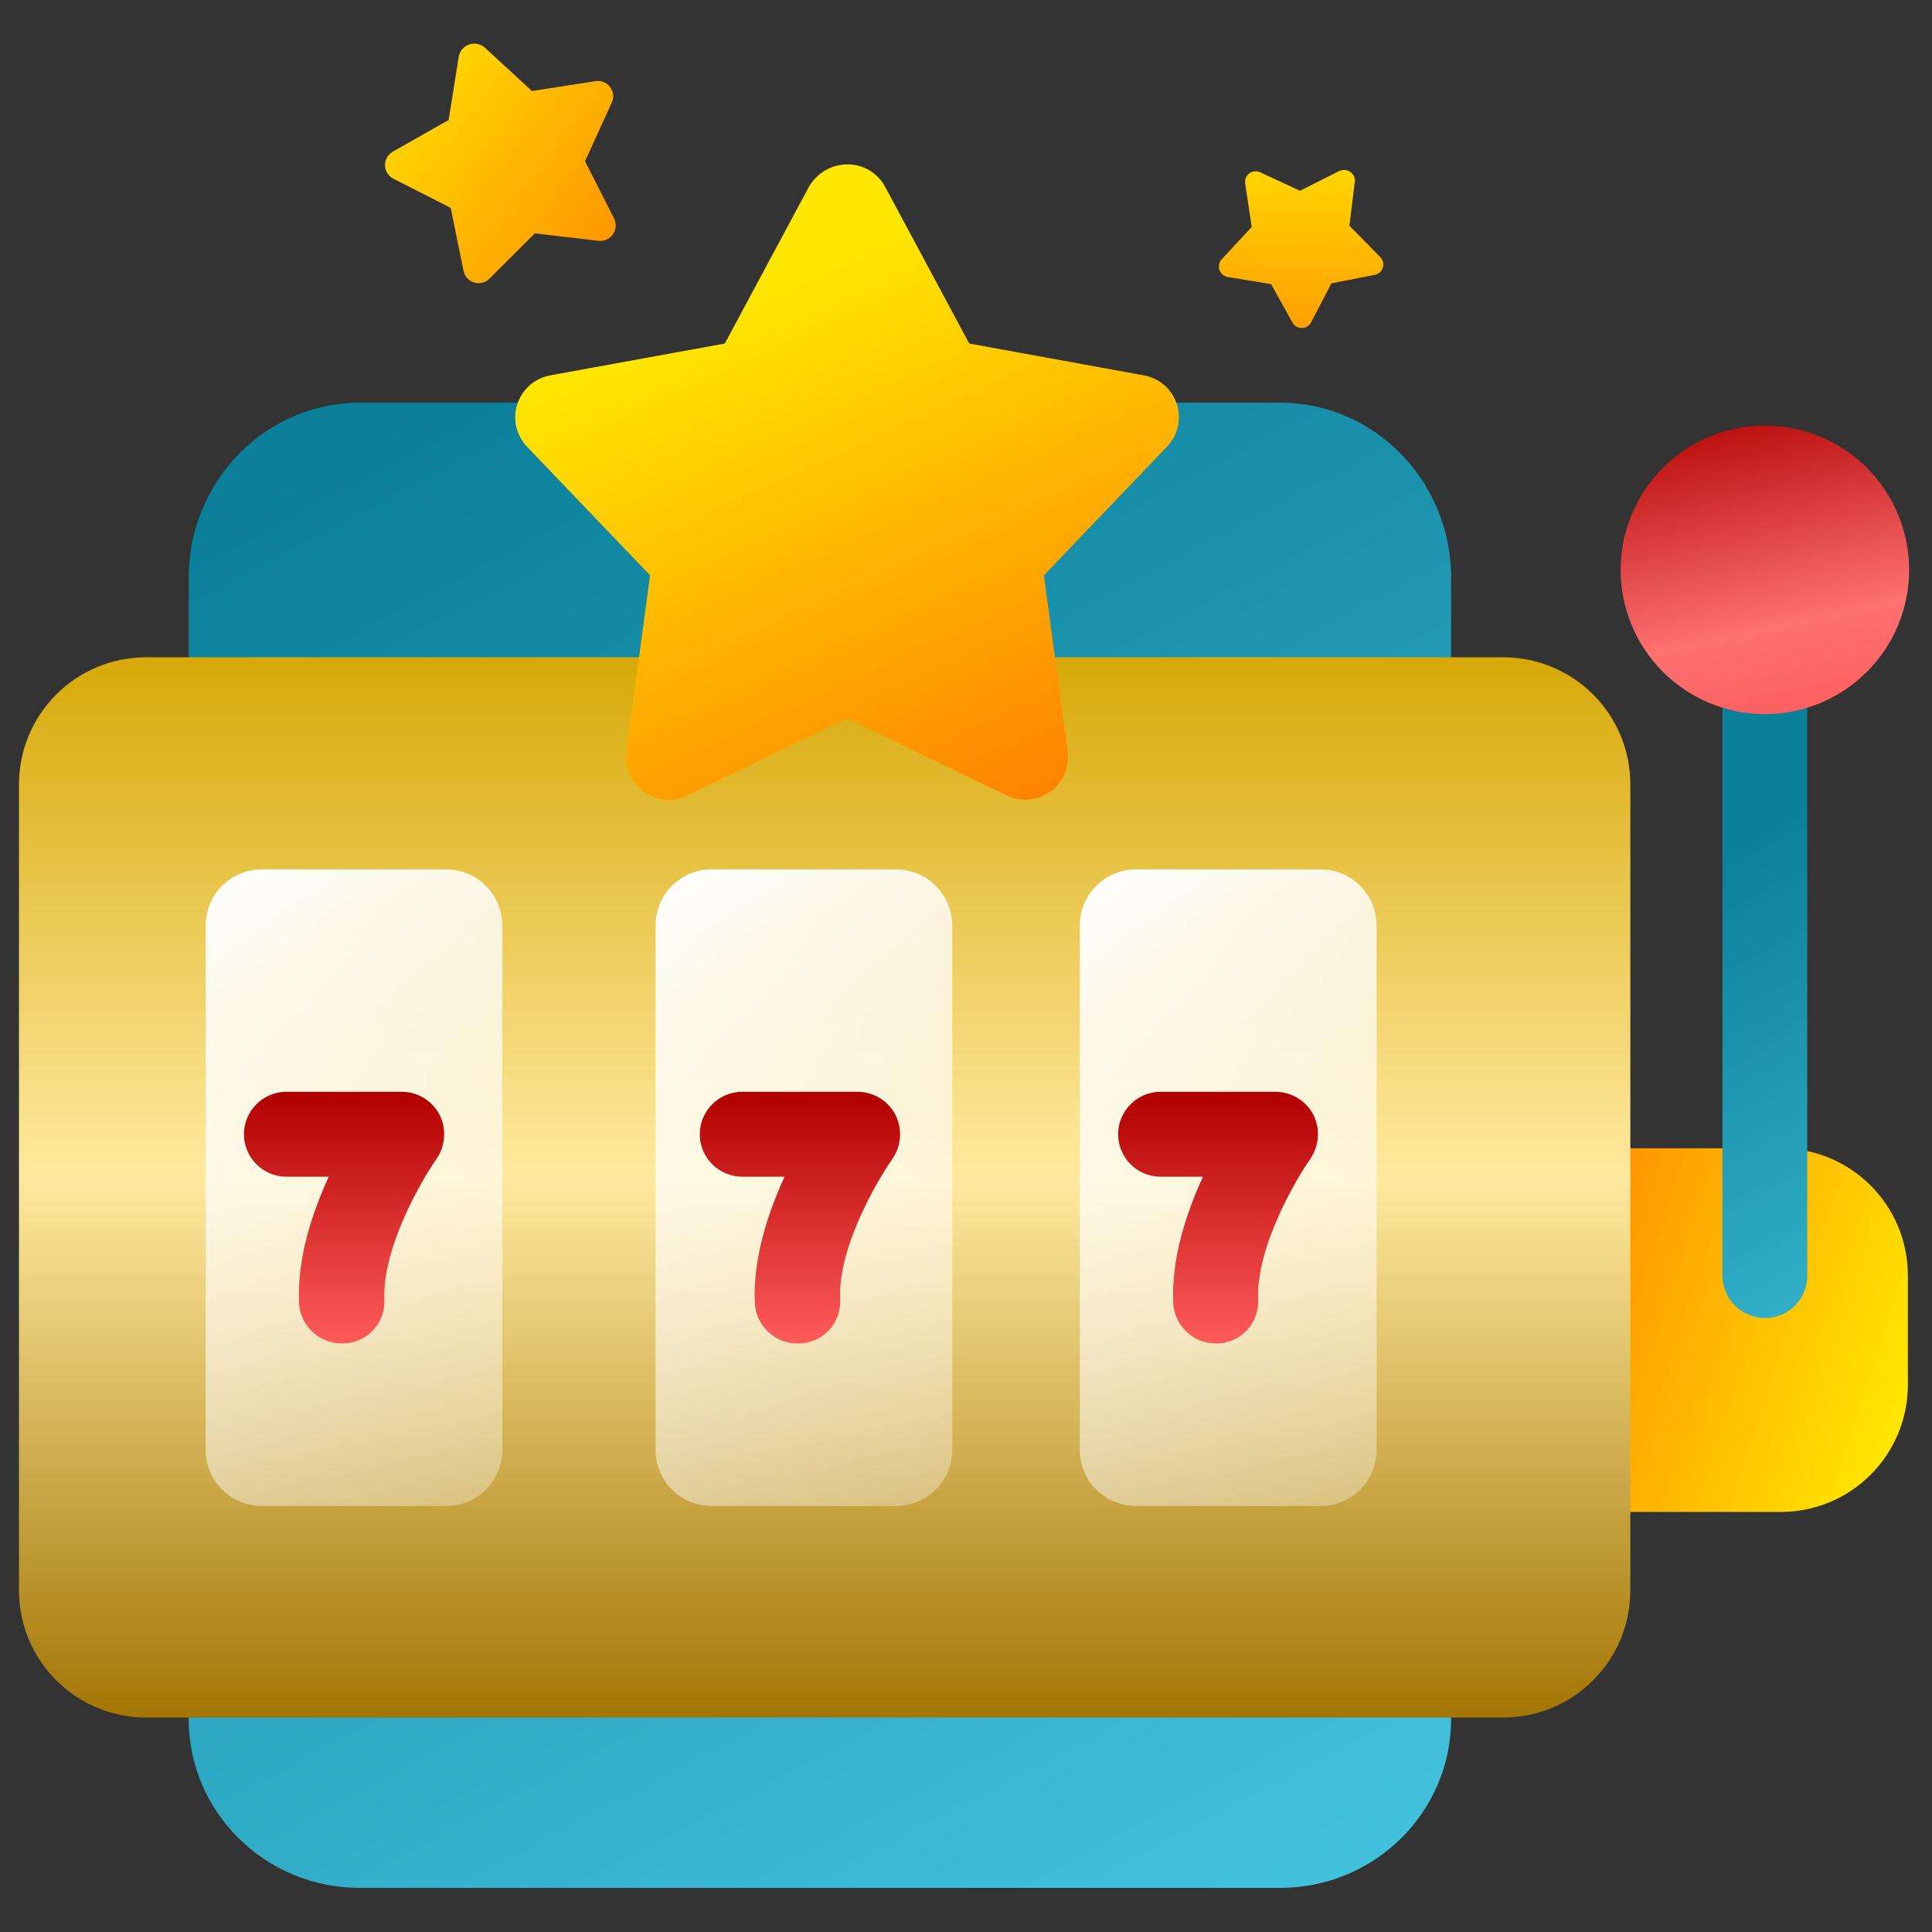 <svg width="104" height="104" viewBox="0 0 104 104" fill="none" xmlns="http://www.w3.org/2000/svg">
<rect x="0" y="0" width="104" height="104" fill="#333333" stroke="none"/>
<path fill-rule="evenodd" clip-rule="evenodd" d="M19.378 21.675H68.897C73.99 21.675 78.115 25.898 78.115 31.108V92.525C78.115 97.554 73.99 101.627 68.897 101.627H19.374C14.28 101.627 10.155 97.554 10.155 92.525V31.112C10.155 25.898 14.28 21.675 19.374 21.675H19.378Z" fill="url(#paint0_linear_156_331)"/>
<path d="M95.849 81.389H85.546V61.812H95.849C99.639 61.812 102.701 64.873 102.701 68.663V74.537C102.701 78.328 99.639 81.389 95.849 81.389Z" fill="url(#paint1_linear_156_331)"/>
<path d="M95.004 70.949C94.399 70.948 93.818 70.707 93.39 70.278C92.961 69.85 92.72 69.269 92.719 68.664V37.188C92.719 35.927 93.748 34.902 95.004 34.902C96.261 34.902 97.285 35.931 97.285 37.188V68.664C97.288 68.964 97.231 69.262 97.118 69.54C97.004 69.819 96.836 70.072 96.624 70.284C96.412 70.497 96.159 70.665 95.881 70.78C95.603 70.894 95.305 70.951 95.004 70.949Z" fill="url(#paint2_linear_156_331)"/>
<path d="M80.911 35.382H7.874C4.084 35.382 1.022 38.439 1.022 42.234V85.604C1.022 89.394 4.084 92.456 7.874 92.456H80.911C84.701 92.456 87.762 89.394 87.762 85.604V42.234C87.762 38.439 84.701 35.382 80.911 35.382Z" fill="url(#paint3_linear_156_331)"/>
<path d="M24.026 81.067H14.087C13.288 81.067 12.521 80.75 11.956 80.185C11.39 79.619 11.073 78.853 11.073 78.053V49.819C11.073 48.147 12.423 46.8 14.087 46.8H24.026C25.694 46.8 27.04 48.151 27.04 49.819V78.075C27.036 78.871 26.716 79.633 26.151 80.194C25.586 80.754 24.822 81.069 24.026 81.067V81.067Z" fill="url(#paint4_linear_156_331)"/>
<path d="M48.243 81.067H38.304C37.505 81.067 36.738 80.75 36.172 80.185C35.607 79.619 35.29 78.853 35.29 78.053V49.819C35.29 48.147 36.636 46.8 38.304 46.8H48.243C49.906 46.8 51.257 48.151 51.257 49.819V78.075C51.249 78.871 50.928 79.631 50.363 80.191C49.797 80.752 49.034 81.066 48.239 81.067H48.243Z" fill="url(#paint5_linear_156_331)"/>
<path d="M71.083 81.067H61.149C60.753 81.068 60.36 80.99 59.994 80.839C59.628 80.688 59.295 80.466 59.015 80.186C58.734 79.906 58.512 79.574 58.36 79.208C58.208 78.842 58.13 78.45 58.13 78.053V49.819C58.13 48.147 59.481 46.8 61.149 46.8H71.083C72.756 46.8 74.102 48.151 74.102 49.819V78.075C74.097 78.871 73.777 79.634 73.211 80.195C72.645 80.756 71.88 81.07 71.083 81.067V81.067Z" fill="url(#paint6_linear_156_331)"/>
<path d="M18.388 72.321C17.802 72.319 17.238 72.093 16.813 71.69C16.387 71.287 16.132 70.737 16.098 70.151C15.986 67.729 16.805 65.285 17.697 63.343H15.412C14.807 63.34 14.227 63.099 13.8 62.67C13.373 62.242 13.132 61.662 13.131 61.057C13.131 59.801 14.16 58.772 15.412 58.772H21.629C22.474 58.772 23.271 59.252 23.661 60.007C23.85 60.381 23.934 60.799 23.905 61.217C23.877 61.635 23.736 62.037 23.498 62.382C22.68 63.548 20.579 67.18 20.69 69.946C20.706 70.245 20.662 70.544 20.561 70.825C20.46 71.107 20.304 71.366 20.102 71.587C19.9 71.808 19.656 71.987 19.385 72.113C19.113 72.239 18.82 72.31 18.52 72.321H18.383H18.388Z" fill="url(#paint7_linear_156_331)"/>
<path d="M42.917 72.321C42.332 72.318 41.77 72.091 41.346 71.689C40.921 71.285 40.666 70.736 40.632 70.151C40.521 67.75 41.344 65.285 42.231 63.343H39.955C39.349 63.342 38.768 63.1 38.34 62.672C37.912 62.244 37.67 61.663 37.669 61.057C37.669 59.801 38.698 58.772 39.955 58.772H46.167C47.012 58.772 47.81 59.252 48.2 60.007C48.389 60.381 48.474 60.798 48.446 61.216C48.418 61.634 48.278 62.037 48.041 62.382C47.218 63.548 45.091 67.18 45.228 69.946C45.244 70.245 45.2 70.544 45.099 70.825C44.998 71.107 44.842 71.366 44.64 71.587C44.438 71.808 44.195 71.987 43.923 72.113C43.652 72.239 43.358 72.31 43.059 72.321H42.922H42.917Z" fill="url(#paint8_linear_156_331)"/>
<path d="M65.441 72.321C64.855 72.318 64.293 72.091 63.869 71.689C63.444 71.285 63.189 70.736 63.155 70.151C63.044 67.729 63.867 65.285 64.755 63.343H62.474C61.868 63.342 61.287 63.1 60.859 62.672C60.431 62.244 60.189 61.663 60.188 61.057C60.188 59.801 61.217 58.772 62.474 58.772H68.661C69.505 58.772 70.307 59.252 70.697 60.007C70.886 60.381 70.97 60.799 70.941 61.217C70.912 61.635 70.772 62.037 70.534 62.382C69.716 63.548 67.61 67.18 67.726 69.946C67.742 70.245 67.698 70.544 67.597 70.825C67.496 71.107 67.34 71.366 67.138 71.587C66.936 71.808 66.692 71.987 66.421 72.113C66.149 72.239 65.856 72.31 65.556 72.321H65.441Z" fill="url(#paint9_linear_156_331)"/>
<path d="M47.651 10.064L52.175 18.493L61.586 20.208C61.992 20.283 62.371 20.466 62.682 20.738C62.992 21.011 63.223 21.362 63.35 21.756C63.477 22.149 63.494 22.569 63.401 22.972C63.308 23.374 63.108 23.744 62.821 24.041L56.192 30.97L57.474 40.446C57.529 40.857 57.472 41.274 57.31 41.655C57.147 42.036 56.884 42.365 56.549 42.609C56.215 42.853 55.82 43.002 55.408 43.04C54.996 43.078 54.581 43.004 54.207 42.826L45.593 38.667L36.983 42.826C36.61 43.004 36.196 43.078 35.784 43.04C35.372 43.002 34.978 42.853 34.643 42.61C34.309 42.367 34.046 42.038 33.883 41.658C33.719 41.278 33.662 40.861 33.716 40.45L34.994 30.97L28.369 24.046C28.084 23.747 27.886 23.377 27.793 22.975C27.701 22.573 27.719 22.153 27.846 21.76C27.972 21.367 28.202 21.015 28.512 20.742C28.821 20.469 29.199 20.285 29.604 20.208L39.016 18.493L43.539 10.068C44.474 8.443 46.781 8.443 47.651 10.068V10.064Z" fill="url(#paint10_linear_156_331)"/>
<path d="M95.004 38.44C97.064 38.44 99.039 37.622 100.495 36.165C101.951 34.709 102.769 32.734 102.769 30.675C102.769 28.615 101.951 26.64 100.495 25.184C99.039 23.728 97.064 22.91 95.004 22.91C92.945 22.91 90.97 23.728 89.514 25.184C88.058 26.64 87.239 28.615 87.239 30.675C87.239 32.734 88.058 34.709 89.514 36.165C90.97 37.622 92.945 38.44 95.004 38.44V38.44Z" fill="url(#paint11_linear_156_331)"/>
<path d="M26.097 2.564L28.639 4.901L32.052 4.37C32.7 4.267 33.21 4.927 32.931 5.527L31.491 8.679L33.056 11.762C33.123 11.895 33.153 12.045 33.142 12.195C33.132 12.344 33.081 12.488 32.995 12.611C32.91 12.734 32.792 12.832 32.656 12.893C32.519 12.955 32.369 12.979 32.22 12.962L28.79 12.563L26.346 15.003C26.239 15.108 26.107 15.182 25.962 15.218C25.817 15.254 25.665 15.25 25.522 15.207C25.379 15.163 25.251 15.082 25.151 14.971C25.05 14.861 24.982 14.725 24.952 14.579L24.262 11.191L21.179 9.622C21.045 9.554 20.933 9.452 20.853 9.325C20.773 9.199 20.729 9.053 20.726 8.903C20.722 8.754 20.759 8.606 20.833 8.476C20.907 8.346 21.014 8.238 21.145 8.164L24.15 6.462L24.695 3.049C24.721 2.9 24.787 2.761 24.885 2.646C24.983 2.531 25.11 2.444 25.253 2.395C25.396 2.345 25.55 2.335 25.698 2.365C25.846 2.395 25.984 2.464 26.097 2.564V2.564Z" fill="url(#paint12_linear_156_331)"/>
<path d="M72.927 9.794L72.64 12.152L74.303 13.841C74.375 13.914 74.425 14.006 74.449 14.105C74.473 14.205 74.469 14.309 74.438 14.407C74.408 14.505 74.351 14.592 74.274 14.66C74.198 14.728 74.104 14.774 74.003 14.793L71.671 15.252L70.577 17.353C70.53 17.444 70.458 17.52 70.371 17.574C70.283 17.628 70.182 17.657 70.08 17.658C69.977 17.66 69.876 17.633 69.787 17.582C69.698 17.53 69.624 17.455 69.574 17.366L68.425 15.295L66.088 14.909C65.987 14.892 65.891 14.847 65.813 14.78C65.735 14.713 65.676 14.627 65.643 14.529C65.61 14.431 65.604 14.327 65.626 14.226C65.647 14.125 65.696 14.032 65.767 13.957L67.379 12.22L67.027 9.871C67.013 9.77 67.026 9.667 67.065 9.573C67.104 9.479 67.168 9.397 67.249 9.335C67.33 9.274 67.427 9.236 67.528 9.224C67.629 9.213 67.732 9.229 67.825 9.27L69.977 10.27L72.095 9.206C72.52 9.013 72.987 9.343 72.931 9.794H72.927Z" fill="url(#paint13_linear_156_331)"/>
<defs>
<linearGradient id="paint0_linear_156_331" x1="98.559" y1="128.901" x2="37.879" y2="13.847" gradientUnits="userSpaceOnUse">
<stop stop-color="#58DBF8"/>
<stop offset="1" stop-color="#0B7F99"/>
</linearGradient>
<linearGradient id="paint1_linear_156_331" x1="80.117" y1="64.383" x2="103.477" y2="72.252" gradientUnits="userSpaceOnUse">
<stop stop-color="#FF7A00"/>
<stop offset="1" stop-color="#FFE600"/>
</linearGradient>
<linearGradient id="paint2_linear_156_331" x1="100.483" y1="77.96" x2="84.643" y2="49.298" gradientUnits="userSpaceOnUse">
<stop stop-color="#40BFDB"/>
<stop offset="0.969" stop-color="#0B8099"/>
</linearGradient>
<linearGradient id="paint3_linear_156_331" x1="44.392" y1="35.382" x2="44.392" y2="92.456" gradientUnits="userSpaceOnUse">
<stop stop-color="#D7A909"/>
<stop offset="0.49" stop-color="#FFE99F"/>
<stop offset="1" stop-color="#A37604"/>
</linearGradient>
<linearGradient id="paint4_linear_156_331" x1="10.159" y1="46.8" x2="37.686" y2="95.916" gradientUnits="userSpaceOnUse">
<stop stop-color="white"/>
<stop offset="1" stop-color="white" stop-opacity="0"/>
</linearGradient>
<linearGradient id="paint5_linear_156_331" x1="34.376" y1="46.8" x2="61.903" y2="95.916" gradientUnits="userSpaceOnUse">
<stop stop-color="white"/>
<stop offset="1" stop-color="white" stop-opacity="0"/>
</linearGradient>
<linearGradient id="paint6_linear_156_331" x1="57.217" y1="46.8" x2="84.744" y2="95.916" gradientUnits="userSpaceOnUse">
<stop stop-color="white"/>
<stop offset="1" stop-color="white" stop-opacity="0"/>
</linearGradient>
<linearGradient id="paint7_linear_156_331" x1="18.52" y1="58.772" x2="18.52" y2="72.321" gradientUnits="userSpaceOnUse">
<stop stop-color="#B10000"/>
<stop offset="1" stop-color="#FF5B5B"/>
<stop offset="1" stop-color="#FF0000"/>
</linearGradient>
<linearGradient id="paint8_linear_156_331" x1="43.055" y1="58.772" x2="43.055" y2="72.321" gradientUnits="userSpaceOnUse">
<stop stop-color="#B10000"/>
<stop offset="1" stop-color="#FF5B5B"/>
</linearGradient>
<linearGradient id="paint9_linear_156_331" x1="65.569" y1="58.772" x2="65.569" y2="72.321" gradientUnits="userSpaceOnUse">
<stop stop-color="#B10000"/>
<stop offset="1" stop-color="#FF5B5B"/>
</linearGradient>
<linearGradient id="paint10_linear_156_331" x1="41.232" y1="15.706" x2="55.226" y2="46.281" gradientUnits="userSpaceOnUse">
<stop stop-color="#FFE600"/>
<stop offset="1" stop-color="#FF7A00"/>
</linearGradient>
<linearGradient id="paint11_linear_156_331" x1="100.012" y1="12.529" x2="105.441" y2="37.629" gradientUnits="userSpaceOnUse">
<stop offset="0.271" stop-color="#B10000"/>
<stop offset="0.771" stop-color="#FD7171"/>
<stop offset="1" stop-color="#FF5B5B"/>
</linearGradient>
<linearGradient id="paint12_linear_156_331" x1="20.634" y1="1.746" x2="38.632" y2="15.356" gradientUnits="userSpaceOnUse">
<stop stop-color="#FFE600"/>
<stop offset="1" stop-color="#FF7A00"/>
</linearGradient>
<linearGradient id="paint13_linear_156_331" x1="71.203" y1="6.423" x2="71.067" y2="23.653" gradientUnits="userSpaceOnUse">
<stop stop-color="#FFE600"/>
<stop offset="1" stop-color="#FF7A00"/>
</linearGradient>
</defs>
</svg>
